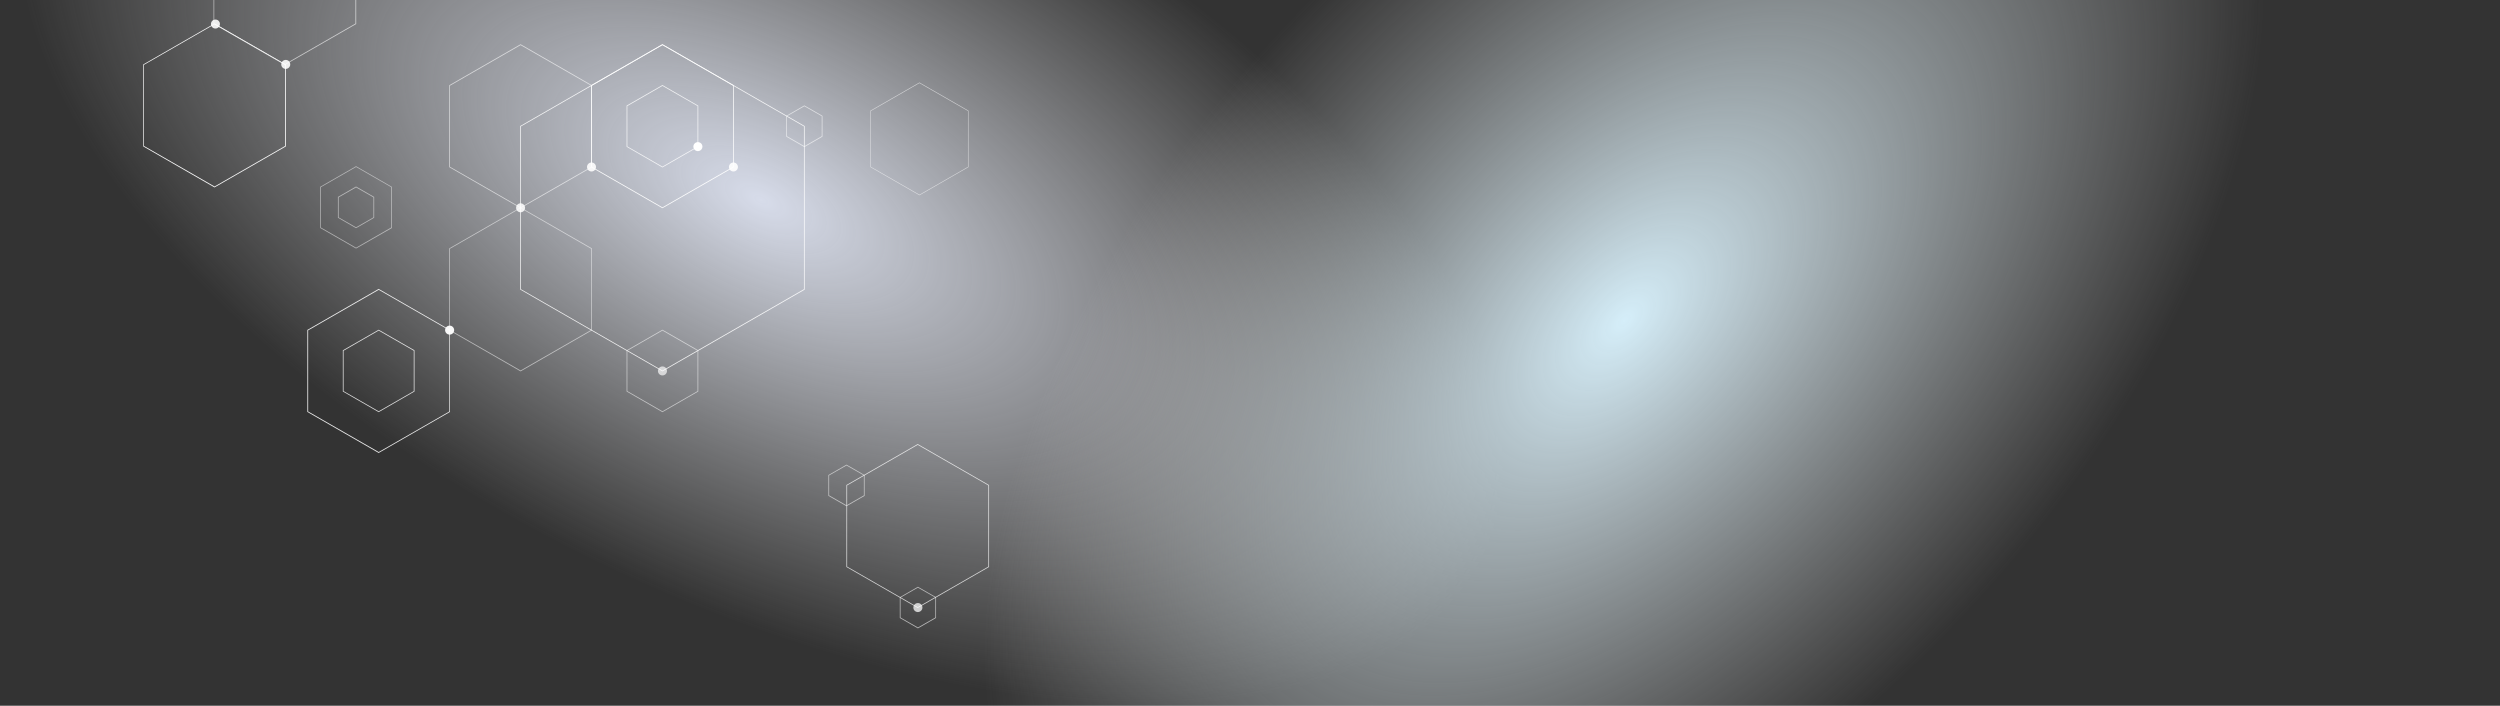 <svg width="1920" height="542" viewBox="0 0 1920 542" fill="none" xmlns="http://www.w3.org/2000/svg">
<rect x="0" y="0" width="1920" height="542" fill="#333333" stroke="none"/>
<g clip-path="url(#clip0_22_117)">
<rect width="1920" height="542" fill="url(#paint0_radial_22_117)"/>
<rect width="1920" height="542" fill="url(#paint1_radial_22_117)"/>
<path opacity="0.521" d="M273.445 175.244L259.526 167.239V151.231L273.445 143.227L287.363 151.231V167.239L273.445 175.244ZM260.102 166.93L273.445 174.572L286.788 166.93V151.592L273.445 143.95L260.102 151.592V166.93Z" fill="white"/>
<path opacity="0.508" d="M273.445 190.89L245.922 175.089V143.433L273.445 127.632L300.968 143.485V175.14L273.445 190.89ZM246.498 174.727L273.445 190.219L300.392 174.727V143.743L273.445 128.251L246.498 143.743V174.727Z" fill="white"/>
<path opacity="0.962" d="M164.732 143.95L110 112.449V49.5L164.784 18L219.568 49.5V112.449L164.732 143.95ZM110.576 112.088L164.784 143.227L218.94 112.088V49.758L164.732 18.671L110.523 49.81V112.088H110.576Z" fill="white"/>
<path opacity="0.63" d="M218.732 49.95L164 18.449V-44.5L218.784 -76L273.568 -44.5V18.449L218.732 49.95ZM164.576 18.088L218.784 49.227L272.94 18.088V-44.242L218.732 -75.329L164.523 -44.19V18.088H164.576Z" fill="white"/>
<path opacity="0.839" d="M290.817 316.53L263.294 300.677V269.021L290.817 253.22L318.339 269.021V300.677L290.817 316.53ZM263.869 300.367L290.817 315.859L317.764 300.367V269.383L290.817 253.891L263.869 269.383V300.367Z" fill="white"/>
<path opacity="0.905" d="M290.817 347.876L236.033 316.375V253.375L290.817 221.874L345.601 253.375V316.375L290.817 347.876ZM236.661 316.014L290.869 347.153L345.078 316.014V253.736L290.869 222.597L236.661 253.736V316.014Z" fill="white"/>
<path opacity="0.809" d="M508.749 128.613L481.227 112.759V81.104L508.749 65.302L536.272 81.156V112.759L508.749 128.613ZM481.802 112.449L508.749 127.941L535.697 112.449V81.466L508.749 65.974L481.802 81.466V112.449Z" fill="white"/>
<path opacity="0.61" d="M617.742 112.966L603.824 104.962V88.953L617.742 80.949L631.661 88.953V104.962L617.742 112.966ZM604.399 104.6L617.742 112.243L631.085 104.6V89.263L617.742 81.62L604.399 89.263V104.6Z" fill="white"/>
<path opacity="0.618" d="M399.809 159.906L345.025 128.406V65.457L399.809 33.957L399.966 34.06L454.593 65.457V128.458L454.437 128.561L399.809 159.906ZM345.601 128.096L399.809 159.235L454.018 128.096V65.818L399.809 34.68L345.601 65.818V128.096Z" fill="white"/>
<path opacity="0.876" d="M508.75 285.236L508.593 285.133L399.495 222.391V96.802L399.652 96.699L508.75 33.957L508.906 34.06L618.004 96.802V222.442L617.847 222.546L508.75 285.236ZM400.071 222.081L508.75 284.565L617.428 222.081V97.112L508.75 34.628L400.071 97.112V222.081Z" fill="white"/>
<path opacity="0.585" d="M508.749 316.53L481.227 300.677V269.021L508.749 253.22L536.272 269.021V300.677L508.749 316.53ZM481.802 300.367L508.749 315.859L535.697 300.367V269.383L508.749 253.891L481.802 269.383V300.367Z" fill="white"/>
<path opacity="0.543" d="M399.809 285.237L399.652 285.133L345.025 253.736V190.735L399.809 159.235L399.966 159.338L454.593 190.735V253.736L454.437 253.839L399.809 285.237ZM345.601 253.375L399.809 284.514L454.018 253.375V191.097L399.809 159.906L345.601 191.045V253.375Z" fill="white"/>
<path opacity="0.951" d="M508.749 159.906L453.965 128.406V65.457L508.749 33.957L508.906 34.06L563.533 65.457V128.458L563.376 128.561L508.749 159.906ZM454.593 128.096L508.749 159.235L562.958 128.096V65.818L508.749 34.628L454.593 65.818V128.096Z" fill="white"/>
<path opacity="0.626" d="M706.124 150L706.016 149.929L668.445 128.335V85.005L706.124 63.34L743.803 85.005V128.335L743.695 128.406L706.124 150ZM668.841 128.122L706.124 149.538L743.407 128.122V85.254L706.124 63.837L668.841 85.254V128.122Z" fill="white"/>
<path opacity="0.954" d="M348.793 253.53C348.793 255.44 347.223 256.99 345.339 256.99C343.403 256.99 341.833 255.44 341.833 253.53C341.833 251.619 343.403 250.07 345.339 250.07C347.223 250.07 348.793 251.619 348.793 253.53Z" fill="white"/>
<path opacity="0.992" d="M539.464 112.604C539.464 114.515 537.895 116.064 535.959 116.064C534.023 116.064 532.505 114.515 532.505 112.604C532.505 110.694 534.075 109.144 535.959 109.144C537.947 109.144 539.464 110.694 539.464 112.604Z" fill="white"/>
<path opacity="0.849" d="M403.263 159.597C403.263 161.507 401.693 163.057 399.809 163.057C397.926 163.057 396.356 161.507 396.356 159.597C396.356 157.686 397.926 156.137 399.809 156.137C401.693 156.137 403.263 157.686 403.263 159.597Z" fill="white"/>
<path opacity="0.886" d="M457.733 128.251C457.733 130.162 456.163 131.711 454.279 131.711C452.343 131.711 450.826 130.162 450.826 128.251C450.826 126.341 452.395 124.791 454.279 124.791C456.215 124.791 457.733 126.341 457.733 128.251Z" fill="white"/>
<path opacity="0.886" d="M222.907 49.46C222.907 51.371 221.337 52.92 219.453 52.92C217.517 52.92 216 51.371 216 49.46C216 47.549 217.57 46 219.453 46C221.389 46 222.907 47.549 222.907 49.46Z" fill="white"/>
<path opacity="0.886" d="M168.907 18.46C168.907 20.371 167.337 21.92 165.453 21.92C163.517 21.92 162 20.371 162 18.46C162 16.549 163.57 15 165.453 15C167.389 15 168.907 16.549 168.907 18.46Z" fill="white"/>
<path opacity="0.887" d="M566.726 128.251C566.726 130.162 565.156 131.711 563.272 131.711C561.336 131.711 559.819 130.162 559.819 128.251C559.819 126.341 561.388 124.791 563.272 124.791C565.156 124.791 566.726 126.341 566.726 128.251Z" fill="white"/>
<path opacity="0.668" d="M512.255 284.875C512.255 286.786 510.685 288.335 508.749 288.335C506.813 288.335 505.296 286.786 505.296 284.875C505.296 282.964 506.866 281.415 508.749 281.415C510.685 281.415 512.255 282.964 512.255 284.875Z" fill="white"/>
<path opacity="0.612" d="M704.962 482.609L691.044 474.605V458.597L691.201 458.545L704.962 450.644L718.881 458.648V474.657L718.724 474.708L704.962 482.609ZM691.62 474.243L704.962 481.886L718.305 474.243V458.958L704.962 451.315L691.62 458.958V474.243Z" fill="white"/>
<path opacity="0.733" d="M708.416 466.601C708.416 468.511 706.846 470.061 704.91 470.061C702.974 470.061 701.456 468.511 701.456 466.601C701.456 464.69 703.026 463.141 704.91 463.141C706.898 463.141 708.416 464.69 708.416 466.601Z" fill="white"/>
<path opacity="0.766" d="M704.807 466.95L704.65 466.846L650.023 435.449V372.5L650.18 372.397L704.807 341L704.964 341.103L759.591 372.5V435.449L759.434 435.553L704.807 466.95ZM650.599 435.14L704.807 466.278L759.015 435.14V372.81L704.807 341.671L650.599 372.81V435.14Z" fill="white"/>
<path opacity="0.579" d="M650.112 388.803L636.194 380.798V364.79L636.351 364.738L650.112 356.837L664.031 364.842V380.85L663.874 380.902L650.112 388.803ZM636.77 380.437L650.112 388.08L663.455 380.437V365.151L650.112 357.509L636.77 365.151V380.437Z" fill="white"/>
</g>
<defs>
<radialGradient id="paint0_radial_22_117" cx="0" cy="0" r="1" gradientUnits="userSpaceOnUse" gradientTransform="translate(584 153.709) rotate(116.276) scale(496.947 1005)">
<stop stop-color="#D7DCEA"/>
<stop offset="0.616" stop-color="#D9D9D9" stop-opacity="0"/>
<stop offset="1" stop-color="white" stop-opacity="0"/>
</radialGradient>
<radialGradient id="paint1_radial_22_117" cx="0" cy="0" r="1" gradientUnits="userSpaceOnUse" gradientTransform="translate(1249.5 245.5) rotate(-135.33) scale(561.753 993.094)">
<stop stop-color="#D5EEF9"/>
<stop offset="0.616" stop-color="#D9D9D9" stop-opacity="0"/>
<stop offset="1" stop-color="white" stop-opacity="0"/>
</radialGradient>
<clipPath id="clip0_22_117">
<rect width="1920" height="542" fill="white"/>
</clipPath>
</defs>
</svg>
